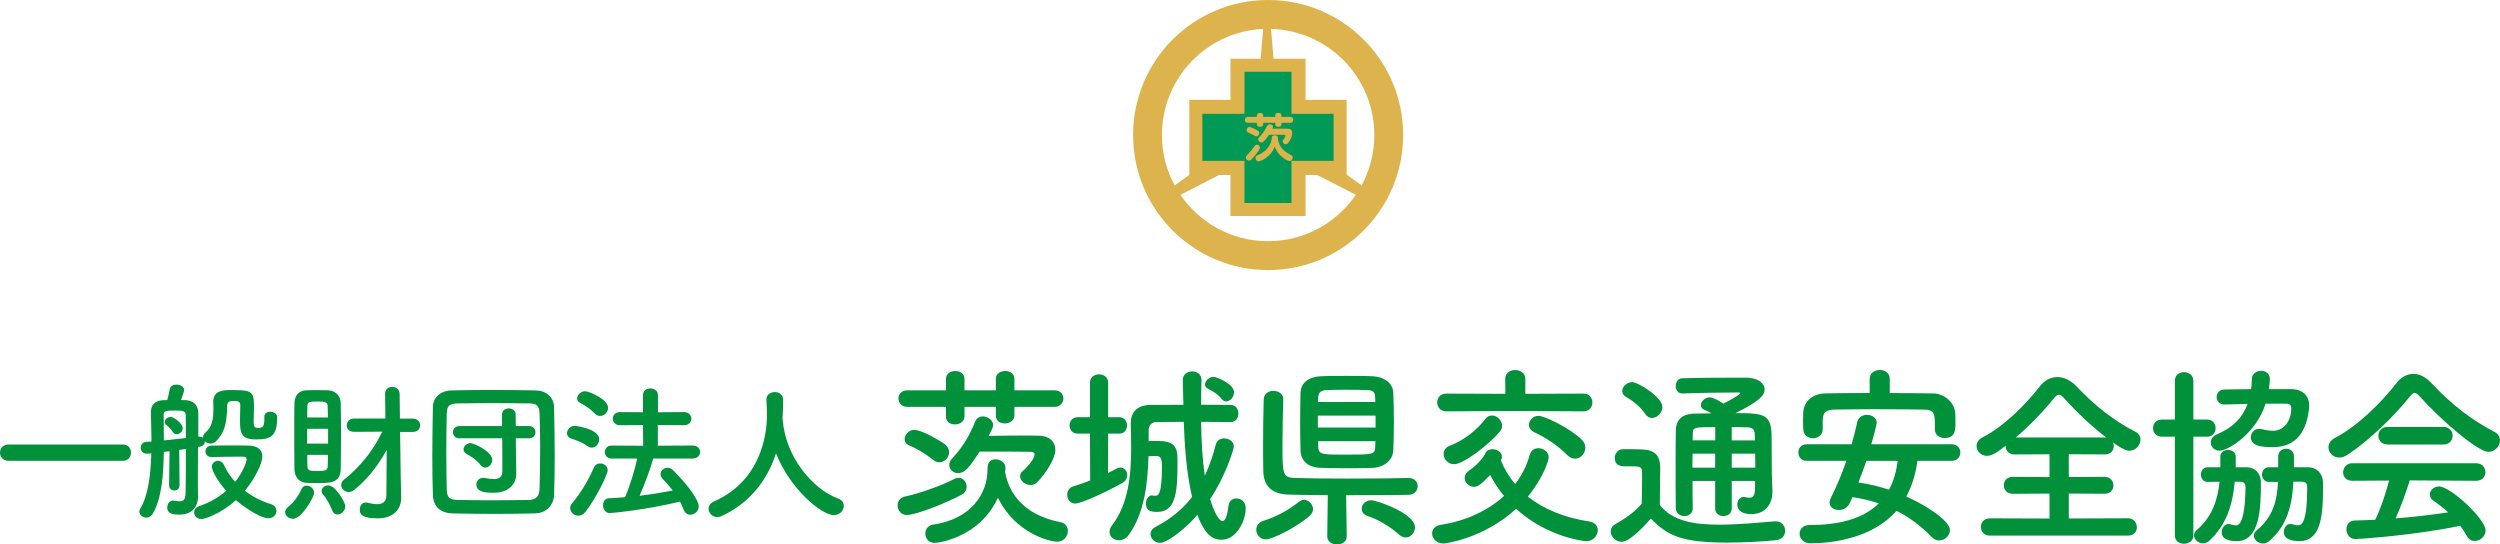 <?xml version="1.0" encoding="UTF-8"?><svg id="uuid-271326e4-ba91-40ae-ac1a-4935f547ea86" xmlns="http://www.w3.org/2000/svg" width="580.09" height="126.34" viewBox="0 0 580.09 126.34"><defs><style>.uuid-4cb97b6b-cf65-4d04-9e63-6400172f10fe{fill:#009a56;}.uuid-4cb97b6b-cf65-4d04-9e63-6400172f10fe,.uuid-8af1e0c8-4b15-4926-8818-3c7537fd4175,.uuid-921908c8-69e1-453e-9890-7560e617cdd9{stroke-width:0px;}.uuid-8af1e0c8-4b15-4926-8818-3c7537fd4175{fill:#00913a;}.uuid-921908c8-69e1-453e-9890-7560e617cdd9{fill:#ddb34e;}</style></defs><g id="uuid-252ec82c-0bef-4df5-a57e-c82f1e8e5c2d"><path class="uuid-8af1e0c8-4b15-4926-8818-3c7537fd4175" d="M1.96,106.92c-1.29,0-1.96-.95-1.96-1.89s.67-1.89,1.96-1.89h26.57c1.26,0,1.86.95,1.86,1.86,0,.98-.63,1.93-1.86,1.93H1.96Z"/><path class="uuid-8af1e0c8-4b15-4926-8818-3c7537fd4175" d="M61.33,96.73c0-.84.67-1.19,1.37-1.19.77,0,1.61.45,1.61,1.23v.25c0,4.41-1.75,4.94-4.94,4.94-3.4,0-3.68-1.47-3.68-4.41,0-1.23.07-2.52.07-3.5s-.77-1.02-1.33-1.02c-.98,0-1.72.07-1.72,1.09-.07,3.29-.28,5.88-2.49,8.16-.42.45-.91.63-1.36.63-.53,0-1.02-.25-1.33-.56v.07c0,.84-.56,1.16-1.58,1.3-.04,3.04-.04,5.92-.04,7.04,0,1.26,0,3.29.04,4.34v.11c0,1.82-.88,4.2-4.34,4.2-1.26,0-2.8-.11-2.8-1.65,0-.81.49-1.61,1.37-1.61.07,0,.14.03.21.03.49.07.95.14,1.3.14.84,0,1.33-.35,1.37-1.85.07-1.72.07-6.09.07-10.29-.49.07-1.02.14-1.54.21l.07,8.23c0,.77-.6,1.19-1.19,1.19-.63,0-1.23-.42-1.23-1.19l.1-7.91-1.33.14c-.07,5.25-.49,10.78-2.52,14.28-.42.7-.98.98-1.54.98-.84,0-1.61-.63-1.61-1.4,0-.21.07-.46.21-.7,1.86-3.01,2.42-7.98,2.56-12.81-.32.04-.6.04-.84.07h-.17c-.95,0-1.44-.67-1.44-1.37s.46-1.37,1.4-1.4c.32,0,.7,0,1.09-.03,0-2.45-.1-4.73-.14-6.62v-.1c0-1.75.81-2.77,2.94-2.91h.84c.21-.7.35-1.26.63-2.66.14-.66.81-.94,1.51-.94.88,0,1.79.46,1.79,1.26,0,.31-.35,1.29-.74,2.35h1.12c1.96.11,2.91,1.33,2.91,3.05v5.46l.14-.04h.14c.35,0,.63.11.84.25v-.18c0-.35.14-.66.46-.94,1.61-1.4,1.93-3.08,1.93-5.53,0-.52,0-1.08-.04-1.68v-.07c0-2.63,2.59-2.66,3.99-2.66,4.9,0,5.46.17,5.46,3.82,0,1.19-.07,2.31-.07,3.33v.52c0,.7.28,1.12.84,1.12,1.26,0,1.64-.17,1.64-2.17v-.35ZM43.09,96.28c0-.98-.84-1.02-2.38-1.02-2.35,0-2.73.07-2.73,1.02,0,1.75.04,3.78.04,5.92,1.71-.18,3.57-.39,5.11-.56,0-2.17,0-4.1-.04-5.36ZM40.12,100.27c-.52-.84-1.19-1.4-1.54-1.68-.25-.21-.35-.46-.35-.67,0-.6.67-1.19,1.37-1.19s2.8,1.54,2.8,2.62c0,.77-.7,1.4-1.4,1.4-.32,0-.67-.14-.88-.49ZM46.73,120.43c-1.09,0-1.68-.77-1.68-1.54,0-.6.35-1.16,1.15-1.44,2.45-.81,4.59-2.1,6.3-3.57-2.14-2.35-3.33-4.73-3.33-5.57s.7-1.4,1.4-1.4c.53,0,1.09.31,1.37.94.6,1.37,1.51,2.73,2.63,3.96,1.54-1.85,2.66-4.52,2.66-5.25,0-.35-.25-.6-.81-.6h-1.15c-1.82,0-3.96.04-6.06.1h-.07c-.98,0-1.47-.66-1.47-1.33s.49-1.33,1.44-1.33c1.47-.04,2.98-.04,4.45-.04s2.94,0,4.27.04c1.79.04,3.05.91,3.05,2.49s-1.68,5.11-4.06,7.98c1.71,1.33,3.78,2.42,6.09,3.12.84.28,1.23.91,1.23,1.54,0,.84-.66,1.72-1.85,1.72-2.38,0-7-3.71-7.56-4.2-3.47,3.15-7.18,4.38-7.98,4.38Z"/><path class="uuid-8af1e0c8-4b15-4926-8818-3c7537fd4175" d="M66.16,118.85c0-.38.18-.77.63-1.16,1.44-1.19,2.42-2.52,3.19-4.24.25-.52.66-.77,1.16-.77.84,0,1.75.74,1.75,1.68s-2.87,6.02-4.9,6.02c-.95,0-1.82-.7-1.82-1.54ZM73.54,112.1c-.94,0-1.89-.03-2.52-.07-1.68-.14-2.7-1.4-2.7-3.22-.04-2.45-.04-5.85-.04-9.03,0-2.31,0-4.52.04-6.16.03-1.72.91-2.94,2.62-3.05.56-.04,1.37-.04,2.21-.04,1.15,0,2.35,0,3.04.04,1.65.07,2.84,1.3,2.87,2.91.03,2,.07,4.48.07,6.97,0,3.05-.04,6.13-.07,8.4-.07,3.19-2.38,3.25-5.53,3.25ZM76.13,99.5h-4.87v3.43h4.87v-3.43ZM76.1,96.87c-.03-.98-.03-1.89-.07-2.66-.07-.91-.52-1.05-2.35-1.05-1.96,0-2.35.14-2.35,1.08-.04.7-.04,1.61-.04,2.62h4.8ZM71.3,105.55c0,1.02,0,1.96.04,2.7,0,.94.6,1.05,2.35,1.05s2.31-.14,2.35-1.09c.04-.77.04-1.68.07-2.66h-4.8ZM77.08,118.43c-.49-1.33-1.33-2.8-2.14-3.71-.25-.28-.32-.52-.32-.81,0-.7.74-1.29,1.54-1.29,1.68,0,3.96,3.92,3.96,4.9s-.94,1.86-1.82,1.86c-.49,0-.98-.28-1.23-.95ZM89.71,104.43c-1.89,3.47-4.48,6.83-7.56,9.28-.38.31-.84.45-1.23.45-.94,0-1.75-.77-1.75-1.64,0-.42.21-.88.7-1.26,3.5-2.73,6.76-6.69,8.82-11.1l-6.58.04c-1.12,0-1.65-.74-1.65-1.47,0-.81.56-1.61,1.65-1.61h7.32l-.07-5.71v-.03c0-1.09.81-1.61,1.65-1.61s1.72.52,1.72,1.65l.07,5.71h2.98c1.12,0,1.71.77,1.71,1.58,0,.74-.56,1.51-1.71,1.51h-2.94l.14,10.22.1,5.04v.14c0,2-1.26,4.66-5.46,4.66s-4.13-1.37-4.13-2.07c0-.81.49-1.61,1.37-1.61.11,0,.25,0,.39.04.81.21,1.58.35,2.27.35,1.23,0,2.14-.49,2.14-2.14l.07-10.4Z"/><path class="uuid-8af1e0c8-4b15-4926-8818-3c7537fd4175" d="M124.22,119.13c-3.08.07-6.3.11-9.52.11s-6.44-.04-9.59-.11c-3.05-.07-4.55-1.65-4.66-4.24-.1-2.63-.14-5.78-.14-9.03,0-3.96.07-8.02.14-11.45.04-2.24,1.75-3.75,4.38-3.82,3.05-.07,6.27-.1,9.56-.1s6.62.04,9.91.1c2.45.07,4.24,1.54,4.27,3.99.07,3.57.14,7.53.14,11.34,0,3.15-.04,6.2-.14,8.86-.07,2.45-1.82,4.27-4.34,4.34ZM125.34,104.71c0-3.01-.04-6.02-.14-8.72-.07-2-.77-2.35-2.49-2.38-2.62-.04-5.53-.07-8.37-.07s-5.64.04-8.09.07c-2,.03-2.56.59-2.59,2.38-.07,2.84-.1,5.95-.1,9s.04,6.02.1,8.65c.07,2,.77,2.35,2.94,2.38,2.42.03,4.97.07,7.67.07s5.46-.04,8.3-.07c1.96-.04,2.56-.98,2.62-2.49.1-2.8.14-5.81.14-8.82ZM116.52,101.7h-9.94c-.98,0-1.47-.7-1.47-1.43s.49-1.4,1.47-1.4h9.91v-2.7c0-.95.81-1.4,1.58-1.4s1.58.46,1.58,1.4l.04,2.7h3.08c.98,0,1.47.7,1.47,1.4,0,.74-.49,1.43-1.47,1.43h-3.08l.03,3.54.07,4.69v.07c0,1.89-1.3,4.34-5.36,4.34-1.68,0-3.89-.14-3.89-1.92,0-.81.6-1.54,1.61-1.54.14,0,.31,0,.46.04.7.14,1.37.25,1.96.25,1.16,0,2-.42,2-1.85l-.03-7.6ZM111.45,107.83c-.95-1.23-2.38-2.07-3.12-2.45-.53-.28-.77-.66-.77-1.09,0-.73.7-1.47,1.61-1.47.7,0,5.04,1.89,5.04,3.89,0,.94-.77,1.79-1.61,1.79-.39,0-.81-.21-1.16-.66Z"/><path class="uuid-8af1e0c8-4b15-4926-8818-3c7537fd4175" d="M136.33,103.52c-1.33-.94-2.35-1.26-3.85-1.79-.63-.21-.91-.7-.91-1.19,0-.81.73-1.72,1.75-1.72.52,0,5.71.73,5.71,3.12,0,.98-.73,1.93-1.72,1.93-.31,0-.63-.11-.98-.35ZM134.16,119.66c-.98,0-1.86-.84-1.86-1.79,0-.35.14-.77.46-1.12,2.1-2.38,3.96-5.78,5.08-8.3.28-.63.84-.91,1.44-.91.84,0,1.72.6,1.72,1.58,0,1.05-2.98,6.97-5.18,9.66-.49.63-1.09.88-1.64.88ZM138.01,95.96c-1.12-1.19-2.1-1.75-3.36-2.45-.52-.28-.73-.66-.73-1.05,0-.84.87-1.68,1.89-1.68.81,0,5.29,1.85,5.29,3.85,0,.98-.91,1.89-1.86,1.89-.42,0-.84-.18-1.23-.56ZM151.56,106.43c-.63,2.38-1.93,5.74-3.15,8.61,2.66-.31,5.29-.77,7.7-1.23-.74-.94-1.51-1.82-2.35-2.7-.35-.38-.49-.77-.49-1.12,0-.77.73-1.44,1.61-1.44.42,0,.91.17,1.33.6,3.71,3.64,5.92,7.04,5.92,8.33,0,1.12-.98,1.96-1.96,1.96-.59,0-1.23-.35-1.54-1.19-.25-.63-.52-1.26-.84-1.86-7.32,1.79-15.44,2.66-16.28,2.66-1.05,0-1.58-.91-1.58-1.79s.46-1.61,1.4-1.65c1.19-.04,2.45-.14,3.71-.25,1.12-2.59,2.21-6.23,2.84-8.96h-5.99c-1.01,0-1.54-.77-1.54-1.5s.53-1.51,1.54-1.51l7.35.04-.04-4.8-5.36.04c-1.08,0-1.64-.77-1.64-1.54s.56-1.51,1.64-1.51l5.36.04v-3.99c0-1.05.84-1.54,1.72-1.54s1.75.53,1.75,1.54v3.99l6.06-.04c1.12,0,1.68.77,1.68,1.54s-.56,1.5-1.68,1.5l-6.09-.04v4.8l8.12-.04c1.12,0,1.68.77,1.68,1.51s-.56,1.5-1.68,1.5h-9.21Z"/><path class="uuid-8af1e0c8-4b15-4926-8818-3c7537fd4175" d="M181.58,97.19c.04.07.04.17.04.28.66,8.58,6.97,16.03,12.81,18.2.98.35,1.36,1.02,1.36,1.71,0,1.05-.91,2.14-2.31,2.14-2.98,0-10.36-6.37-13.41-14.35-1.96,6.06-5.92,11.45-12.6,14.56-.35.18-.7.25-1.02.25-1.15,0-2.03-.94-2.03-1.93,0-.67.39-1.29,1.3-1.71,11.94-5.32,12.25-17.61,12.25-20.23,0-1.05-.07-2.24-.14-3.29v-.1c0-1.16.98-1.75,1.96-1.75s1.93.6,1.93,1.86-.04,2.73-.14,4.24v.14Z"/><path class="uuid-8af1e0c8-4b15-4926-8818-3c7537fd4175" d="M210.5,119.51c-1.45,0-2.22-1.13-2.22-2.22,0-.9.54-1.85,1.72-2.08,3.26-.68,8.73-2.62,11.53-4.12.32-.14.59-.23.86-.23,1.09,0,1.9,1,1.9,2.08,0,.68-.32,1.4-1.18,1.85-3.26,1.81-10.54,4.7-12.62,4.7ZM235.38,94.41v1.94c0,1.27-1.13,1.9-2.22,1.9s-2.08-.59-2.08-1.76v-2.08h-7.28v2.17c0,1.27-1.13,1.9-2.22,1.9s-2.08-.59-2.08-1.76v-2.31h-8.95c-1.36,0-2.08-.95-2.08-1.94s.72-1.9,2.08-1.9h8.95v-2.67c0-1.22,1.09-1.81,2.17-1.81s2.13.59,2.13,1.81v2.67h7.28v-2.67c0-1.22,1.09-1.81,2.17-1.81s2.13.59,2.13,1.81v2.67h9.32c1.36,0,2.04.95,2.04,1.9s-.68,1.94-2.04,1.94h-9.32ZM216.47,106.67c-1.54-1.27-3.84-2.67-5.47-3.3-.77-.32-1.09-.86-1.09-1.45,0-1.04.95-2.17,2.22-2.17,1.94,0,6.56,2.89,7.01,3.26.77.54,1.09,1.27,1.09,1.94,0,1.18-1.04,2.31-2.26,2.31-.5,0-.99-.18-1.49-.59ZM216.88,125.98c-1.4,0-2.17-1.09-2.17-2.17,0-.95.59-1.9,1.81-2.08,8.77-1.27,12.62-7.1,12.62-12.8,0-1.13.23-2.35,1.85-2.35,1.09,0,2.31.72,2.31,1.94v.14c0,.27-.04.54-.09.81.81,4.7,4.03,10,12.94,11.71,1.09.23,1.63,1.09,1.63,1.99,0,1.22-.9,2.53-2.53,2.53-1.22,0-9.5-1.63-13.7-10.22-4.16,9.18-13.75,10.49-14.65,10.49ZM222.35,109.79c-1.13,0-2.08-.81-2.08-1.9,0-.5.18-1.04.68-1.54,2.4-2.53,3.93-5.11,5.34-8.55.32-.81,1.04-1.18,1.76-1.18,1.13,0,2.4.86,2.4,2.04,0,.23,0,.45-1.04,2.49,2.35-.05,5.16-.09,7.64-.09,1.54,0,2.98,0,4.12.04,2.35.05,3.71,1.4,3.71,3.3,0,2.04-2.26,5.52-4.25,7.51-.45.45-.99.63-1.49.63-1.27,0-2.44-.99-2.44-2.04,0-.36.14-.77.5-1.09.18-.14,2.85-2.58,2.85-3.98,0-.32-.23-.59-.81-.59-1.49-.05-5.11-.05-8.32-.05h-3.62c-2.4,3.75-3.48,4.98-4.93,4.98Z"/><path class="uuid-8af1e0c8-4b15-4926-8818-3c7537fd4175" d="M252.92,100.61h-2.89c-1.22,0-1.85-.95-1.85-1.9s.63-1.9,1.85-1.9h2.89v-8.01c0-1.31,1.04-1.94,2.08-1.94s2.13.63,2.13,1.94v8.01h2.62c1.18,0,1.76.95,1.76,1.9s-.59,1.9-1.76,1.9h-2.62l-.04,9.14c.68-.32,1.31-.63,1.94-1,.32-.18.63-.27.95-.27.9,0,1.58.86,1.58,1.76,0,.68-.36,1.4-1.18,1.85-3.94,2.22-9.59,4.75-10.85,4.75s-1.9-1-1.9-2.04c0-.81.45-1.67,1.4-1.94,1.4-.41,2.71-.9,3.93-1.36l-.05-10.9ZM278.79,88.26c-.05,1.85-.09,3.75-.09,5.65,2.22,0,4.52.04,6.83.04,1.22,0,1.81,1,1.81,1.99s-.59,1.99-1.76,1.99c-2.4,0-4.7-.05-6.87-.05.04,4.39.27,8.68.86,12.48,1-2.17,1.9-4.57,2.53-7.19.27-1,1.08-1.45,1.94-1.45,1.13,0,2.26.72,2.26,1.9,0,.5-1.85,6.74-5.52,12.21.14.41,1.58,5.07,2.89,5.07.59,0,1.09-1,1.4-3.62.14-1.09.95-1.63,1.85-1.63,1.04,0,2.13.77,2.13,2.26,0,2.94-2.13,7.33-5.61,7.33-1.81,0-3.75-.81-5.61-5.79-2.44,2.94-6.92,6.51-8.64,6.51-1.27,0-2.22-1-2.22-2.04,0-.63.36-1.27,1.18-1.67,3.62-1.85,6.74-4.57,8.46-6.96-1.22-5.11-1.72-11.26-1.94-17.41-2.22,0-4.34.05-6.29.05-1.13,0-1.85.72-1.85,1.85v2.58c.68-.05,1.36-.05,1.99-.05,3.75,0,4.7,1.18,4.7,4.21,0,6.87-.05,12.26-4.7,12.26-1.45,0-2.62-.23-2.62-1.9,0-.95.5-1.94,1.4-1.94.05,0,.14.05.23.05.14.05.32.05.45.05.72,0,1.63-.05,1.63-6.74,0-2.13-.36-2.49-1.4-2.49-.5,0-1.13.05-1.72.05-.18,6.24-.9,13.07-4.52,18.18-.68.95-1.54,1.31-2.35,1.31-1.18,0-2.17-.81-2.17-1.94,0-.45.14-.95.54-1.45,3.84-4.97,4.48-11.71,4.48-17.91,0-1.99-.04-3.93-.09-5.74v-.14c0-2.35,1.36-4.16,4.48-4.21,2.49,0,5.07-.04,7.73-.04-.05-1.94-.09-3.84-.14-5.7v-.05c0-1.31,1.09-1.99,2.22-1.99,1.04,0,2.13.63,2.13,2.04v.05ZM283.5,92.6c-.95-1.22-2.13-1.81-3.21-2.4-.45-.23-.68-.59-.68-1,0-.81,1-1.76,1.94-1.76.68,0,4.79,1.63,4.79,3.57,0,1.09-.9,2.13-1.85,2.13-.36,0-.68-.18-1-.54Z"/><path class="uuid-8af1e0c8-4b15-4926-8818-3c7537fd4175" d="M293.76,125.16c-1.4,0-2.26-1.13-2.26-2.22,0-.86.5-1.72,1.63-2.08,3.12-.99,5.74-2.44,8.28-4.43.41-.32.81-.45,1.18-.45,1.13,0,2.08,1.09,2.08,2.17,0,.5-.23,1.04-.72,1.49-3.48,3.03-8.96,5.52-10.18,5.52ZM326.91,110.92c1.36,0,2.04.95,2.04,1.9s-.68,1.94-2.08,1.99c-3.08.09-8.86.09-14.52.09l.14,9.54v.04c0,1.22-1.13,1.85-2.26,1.85s-2.26-.63-2.26-1.85v-.04l.13-9.54c-3.8-.05-7.24-.05-9.23-.14-3.71-.14-5.7-1.94-5.74-5.52-.04-2.04-.04-4.3-.04-6.65,0-3.3.04-6.74.14-9.9.04-1.36,1.13-1.99,2.22-1.99,1.18,0,2.31.68,2.31,1.9v.09c-.09,3.03-.18,6.96-.18,10.49,0,6.74,0,7.6,2.8,7.73,2.44.09,7.24.14,12.12.14,5.65,0,11.53-.05,14.38-.14h.04ZM312.49,87.22c2.35,0,4.7,0,6.01.09,2.99.14,4.7,1.81,4.79,3.75.09,2.04.14,4.43.14,6.83s-.04,4.7-.14,6.65c-.09,2.08-1.94,3.89-4.79,4.02-1.27.05-3.3.09-5.38.09-2.58,0-5.2-.05-6.65-.09-3.12-.09-4.61-1.76-4.7-3.98-.05-1.94-.09-4.25-.09-6.6s.04-4.75.09-6.87c.04-1.81,1.36-3.66,4.75-3.8,1.31-.09,3.62-.09,5.97-.09ZM319.18,96.44h-13.39v2.76h13.39v-2.76ZM319.13,93.28c0-.41-.05-.81-.05-1.18-.04-1.04-.45-1.54-1.67-1.58-1.13-.05-3.17-.09-5.16-.09s-3.84.05-4.66.09c-1.22.05-1.67.77-1.72,1.63,0,.36-.04.77-.04,1.13h13.3ZM305.84,102.37l.04,1.45c.09,1.63,1.04,1.67,5.7,1.67,7.1,0,7.42,0,7.51-1.72,0-.45.05-.9.05-1.4h-13.3ZM324.56,123.99c-1.85-1.72-4.84-3.48-7.1-4.21-1.04-.32-1.49-1.04-1.49-1.72,0-1,.9-1.99,2.22-1.99,1.09,0,10.13,2.98,10.13,6.29,0,1.22-.95,2.35-2.13,2.35-.54,0-1.08-.23-1.63-.72Z"/><path class="uuid-8af1e0c8-4b15-4926-8818-3c7537fd4175" d="M334.92,126.11c-1.63,0-2.62-1.22-2.62-2.35,0-.9.63-1.76,2.04-1.99,5.92-.9,10.99-3.35,14.65-6.69-1.27-1.54-2.35-3.17-3.21-4.88-2.26,2.4-3.03,2.76-3.71,2.76-1.18,0-2.22-.95-2.22-2.04,0-.63.32-1.27,1.13-1.81,1.67-1.13,3.17-2.8,3.71-3.98.27-.63.95-.9,1.63-.9,1.04,0,2.17.68,2.17,1.72,0,.18,0,.36-.09.54-.04.09-.09.23-.14.36.81,1.99,1.9,3.8,3.3,5.47,1.58-2.04,2.71-4.3,3.35-6.65.32-1.22,1.18-1.67,2.04-1.67,1.18,0,2.4.86,2.4,2.08,0,.72-1.22,4.75-4.84,9.14,3.57,2.85,8.32,4.88,14.29,5.79,1.36.23,1.94,1.09,1.94,1.99,0,1.27-1.04,2.58-2.71,2.58-.23,0-8.87-.81-16.24-7.51-7.69,7.01-16.6,8.05-16.87,8.05ZM351.52,95.36l-15.87.09c-1.45,0-2.17-1.04-2.17-2.08s.72-2.04,2.17-2.04l13.66.05-.04-3.44v-.04c0-1.36,1.13-2.04,2.31-2.04s2.35.68,2.35,2.08v3.44l13.52-.05c1.36,0,2.04,1.04,2.04,2.04s-.68,2.08-2.04,2.08l-15.92-.09ZM337.41,107.71c-1.45,0-2.44-1.18-2.44-2.35,0-.81.45-1.58,1.54-1.99,3.12-1.18,6.06-3.44,8.14-6.15.45-.59,1-.81,1.54-.81,1.18,0,2.35,1.13,2.35,2.4,0,.41-.14.86-.5,1.31-2.49,3.03-8.5,7.6-10.63,7.6ZM363.64,105.58c-2.12-2.17-4.88-4.02-7.64-5.29-.86-.41-1.22-1.09-1.22-1.72,0-1.04.9-2.08,2.22-2.08s7.28,2.8,10.04,5.56c.59.59.81,1.22.81,1.85,0,1.31-1.08,2.53-2.4,2.53-.59,0-1.22-.27-1.81-.86Z"/><path class="uuid-8af1e0c8-4b15-4926-8818-3c7537fd4175" d="M376.23,125.71c-1.31,0-2.49-1.18-2.49-2.4,0-.63.32-1.27,1.13-1.72,2.44-1.36,4.52-2.89,6.06-4.7.05-2.04.09-3.8.09-5.52v-1.85c0-1.18-.54-1.31-2.08-1.31h-1.76c-.86,0-2.49-.05-2.49-1.94,0-.99.68-2.04,1.9-2.04,1.63,0,2.89,0,4.39.05,2.89.09,4.25,1.36,4.25,4.25,0,2.62-.09,5.74-.09,8.64,2.85,3.62,7.51,4.57,13.79,4.57,4.52,0,9.45-.5,12.89-.77h.23c1.4,0,2.17,1.09,2.17,2.17s-.68,2.08-2.26,2.22c-2.8.27-6.97.54-11.13.54-10.54,0-13.84-1.54-17.77-5.56-2.26,2.53-5.07,5.38-6.83,5.38ZM381.75,96.04c-1.18-1.81-3.17-3.21-4.43-3.93-.63-.36-.9-.86-.9-1.4,0-1,1.08-2.04,2.31-2.04,1.36,0,7.01,3.48,7.01,5.79,0,1.31-1.22,2.53-2.44,2.53-.54,0-1.13-.27-1.54-.95ZM407.26,111.6h-5.43v6.38c0,1.18-.95,1.76-1.95,1.76s-1.9-.59-1.9-1.76v-6.38h-5.25c0,2.04,0,4.16.04,6.29v.05c0,1.22-.95,1.81-1.94,1.81s-1.95-.63-1.99-1.85c-.04-2.67-.04-5.29-.04-7.87,0-3.48,0-6.83.04-9.95.04-2.76,1.49-4.12,4.66-4.12,1.22,0,2.4-.05,3.62-.05-.68-.41-1.27-.68-1.63-.81-.59-.23-.81-.63-.81-1.09,0-.86.95-1.81,1.99-1.81s3.08,1.36,3.21,1.45c.95-.45,3.93-2.08,3.93-2.4,0-.14-.14-.18-.41-.18-3.21,0-9.36.09-12.94.23h-.09c-1.04,0-1.54-.86-1.54-1.72,0-.9.54-1.81,1.58-1.81,4.75-.14,10.31-.14,14.74-.14,2.76,0,4.3,1.31,4.3,2.76,0,1.27-1.13,2.71-6.78,5.47,6.92,0,8.41.23,8.41,5.88,0,7.42.04,9.5.18,11.94v.41c0,2.76-1.54,5.2-4.88,5.2-1.49,0-3.26-.41-3.26-2.26,0-.86.54-1.72,1.49-1.72.14,0,.27,0,.41.05.32.09.63.14.95.14.72,0,1.27-.45,1.27-2.4v-1.49ZM397.99,105.26h-5.25c0,1.04-.05,2.13-.05,3.26h5.29v-3.26ZM397.99,99.11c-4.79,0-5.2,0-5.2,1.49l-.04,1.58h5.25v-3.08ZM407.21,102.19c0-.59-.05-1.13-.05-1.58-.04-.81-.45-1.4-1.54-1.45-1.27-.05-2.53-.05-3.8-.05v3.08h5.38ZM401.83,105.26v3.26h5.47c0-1.04-.04-2.17-.04-3.26h-5.43Z"/><path class="uuid-8af1e0c8-4b15-4926-8818-3c7537fd4175" d="M444.91,106.94c-.41,3.12-1.31,5.92-2.58,8.28,4.43,1.94,10.13,5.61,10.13,7.78,0,1.27-1.18,2.4-2.49,2.4-.59,0-1.18-.23-1.72-.77-2.4-2.49-5.07-4.52-8.19-6.11-5.56,6.42-15.11,7.55-19.95,7.55-1.67,0-2.53-1.13-2.53-2.26,0-1,.77-1.99,2.35-1.99,6.78,0,12.39-1.4,16.01-5.02-1.9-.63-3.93-1.13-6.11-1.45-.72,1.76-1.27,2.98-3.17,2.98-1.13,0-2.13-.63-2.13-1.72,0-.32.09-.63.27-1.04,1.4-2.76,2.62-5.7,3.62-8.64h-9.18c-1.31,0-1.95-.95-1.95-1.94s.63-1.9,1.95-1.9h10.4c.5-1.72.95-3.44,1.31-5.16.27-1.18,1.27-1.67,2.26-1.67,1.13,0,2.26.68,2.26,1.85,0,.27-.63,2.85-1.27,4.98h18.68c1.31,0,1.99.95,1.99,1.9s-.68,1.94-1.99,1.94h-8ZM438.49,91.2c3.35,0,6.74.05,10.13.09,2.44.04,4.97,2.04,5.07,4.7.04.68.04,1.45.04,2.17,0,1.67-.09,3.48-2.49,3.48-1.13,0-2.26-.63-2.26-1.94v-.09c0-3.94-.09-4.52-2.76-4.57-3.53-.05-7.51-.09-11.4-.09-3.17,0-6.29.05-9,.09-2.44.04-2.76.77-2.89,2.44v2.17c0,1.31-1.13,2.04-2.26,2.04s-2.22-.68-2.26-2.13c0-.59-.04-1.18-.04-1.76,0-.63.04-1.31.04-2.04.09-2.22,1.72-4.43,5.2-4.48,3.39-.05,6.78-.09,10.22-.09v-3.3c0-1.36,1.18-2.04,2.35-2.04s2.31.68,2.31,2.04v3.3ZM433.06,106.94c-.54,1.67-1.22,3.35-1.85,5.02,2.35.32,4.79.9,7.1,1.67,1.04-1.85,1.67-4.07,2.04-6.69h-7.28Z"/><path class="uuid-8af1e0c8-4b15-4926-8818-3c7537fd4175" d="M461.77,124.3c-1.4,0-2.13-1-2.13-2.04s.72-1.99,2.13-1.99l13.79.05v-5.79l-8.55.05c-1.36,0-2.04-1-2.04-1.99s.68-1.94,2.04-1.94l8.55.05v-5.29l-8.14.04c-1.36,0-2.04-.99-2.04-1.94v-.09c-1.95,1.54-3.12,2.35-4.34,2.35-1.4,0-2.4-1.09-2.4-2.26,0-.77.41-1.54,1.4-2.04,4.93-2.49,10.08-7.69,13.3-11.85,1.04-1.36,2.53-2.13,4.02-2.13s3.08.72,4.43,2.13c4.16,4.39,8.59,7.96,13.66,10.54.86.45,1.22,1.13,1.22,1.85,0,1.27-1.13,2.58-2.62,2.58-.23,0-1.18-.04-3.75-1.9.09.27.18.54.18.81,0,1-.72,1.94-2.08,1.94l-8.37-.04v5.29l8.28-.05c1.36,0,2.08,1,2.08,1.99s-.68,1.94-2.08,1.94l-8.28-.05v5.79l13.75-.05c1.31,0,2.04,1.04,2.04,2.08s-.68,1.94-2.04,1.94h-32.02ZM488.73,101.51c-3.35-2.53-6.92-5.92-9.63-8.96-.54-.63-.95-.95-1.36-.95s-.77.32-1.27.95c-2.31,2.89-5.52,6.2-8.73,8.96h20.99Z"/><path class="uuid-8af1e0c8-4b15-4926-8818-3c7537fd4175" d="M504.65,101.33h-2.99c-1.4,0-2.08-.99-2.08-1.99s.68-1.99,2.08-1.99h2.99v-9c0-1.36,1.04-1.99,2.12-1.99s2.17.68,2.17,1.99v9h3.17c1.36,0,1.99,1,1.99,1.99s-.63,1.99-1.99,1.99h-3.17v22.93c0,1.27-1.08,1.9-2.17,1.9s-2.12-.63-2.12-1.9v-22.93ZM518.54,111.78c-.45,5.02-1.81,9.95-5.92,13.7-.45.41-.95.59-1.45.59-1.09,0-2.08-.9-2.08-1.85,0-.41.18-.81.59-1.18,3.62-3.12,4.93-7.1,5.34-11.26-1.04,0-2.04.04-2.76.04-1.04,0-1.58-.86-1.58-1.72,0-.81.54-1.67,1.58-1.67h2.94v-2.49c0-1.04.91-1.54,1.76-1.54.9,0,1.81.5,1.81,1.54v2.49h2.49c2.08,0,3.35,1.49,3.35,3.48,0,6.06-.23,13.66-5.61,13.66-.54,0-3.48,0-3.48-2.04,0-.95.59-1.94,1.58-1.94.14,0,.32.05.5.09.5.14.86.23,1.18.23.63,0,2.13-.23,2.26-8.82,0-.95-.41-1.27-1.18-1.31h-1.31ZM531.56,90.29c2.8,0,4.25,1.58,4.25,3.84,0,.23,0,.5-.04.77-.77,6.6-4.07,8.86-8.5,8.86-3.26,0-4.98-.54-4.98-2.31,0-1,.72-1.94,1.95-1.94.18,0,.41.05.63.09,1,.23,1.85.36,2.58.36,2.44,0,4.21-2.26,4.21-5.2,0-.81-.41-1.09-1.13-1.09h-4.84c-2.22,7.01-8.77,10.9-10.63,10.9-1.27,0-2.08-.9-2.08-1.9,0-.72.45-1.49,1.54-1.94,3.62-1.54,5.83-3.8,7.01-7.01-1.63.05-5.16.14-5.34.14-1.22,0-1.85-.86-1.85-1.72,0-.9.63-1.76,1.85-1.76,2.17,0,4.16-.09,6.15-.09.09-.72.18-1.54.18-2.35,0-1.22,1.08-1.9,2.13-1.9s2.04.63,2.04,1.9c0,.05,0,.63-.23,2.35h5.11ZM532.15,111.78c-.27,5.11-1.31,10.13-5.65,13.79-.45.36-.95.54-1.4.54-1.13,0-2.13-.9-2.13-1.85,0-.41.23-.86.68-1.22,3.8-3.08,4.75-7.01,4.93-11.22h-2.08c-1.09,0-1.63-.86-1.63-1.72s.54-1.67,1.58-1.67h2.17v-2.49c0-1.22.9-1.81,1.85-1.81s1.81.59,1.81,1.76v2.53h3.21c2.12,0,3.48,1.49,3.53,3.48v1.81c0,6.74-.81,11.85-5.47,11.85-1.13,0-3.62-.18-3.62-2.08,0-.95.59-1.9,1.54-1.9.18,0,.36.05.54.09.5.14.9.23,1.22.23.86,0,2.13-.68,2.13-8.82,0-.95-.41-1.27-1.22-1.31h-1.99Z"/><path class="uuid-8af1e0c8-4b15-4926-8818-3c7537fd4175" d="M561.46,91.97c-.5-.54-.86-.81-1.18-.81s-.63.27-1.08.81c-3.71,4.7-9.68,10.4-14.52,13.57-.68.45-1.31.63-1.9.63-1.45,0-2.49-1.18-2.49-2.4,0-.77.45-1.58,1.45-2.13,5.25-2.71,10.85-8.23,14.29-12.71,1.08-1.4,2.49-2.17,3.93-2.17s2.89.68,4.25,2.17c4.43,4.75,9.27,8.55,14.65,11.31.86.45,1.22,1.18,1.22,1.94,0,1.31-1.13,2.67-2.67,2.67-2.44,0-10.95-7.28-15.97-12.89ZM559.15,111.46c-.81,2.58-1.95,5.92-3.3,8.82,4.16-.32,8.28-.81,12.21-1.4-1.04-.95-2.17-1.85-3.3-2.62-.68-.45-.95-1-.95-1.54,0-.95.95-1.85,2.12-1.85,2.67,0,10.81,7.55,10.81,10.22,0,1.36-1.27,2.44-2.53,2.44-.72,0-1.4-.36-1.85-1.22-.45-.81-.95-1.58-1.49-2.31-10.58,2.22-23.43,3.08-24.33,3.08-1.36,0-2.08-1.18-2.08-2.26,0-.99.59-1.99,1.85-2.04,1.58-.05,3.21-.09,4.84-.18,1.27-2.62,2.44-6.11,3.21-9.09l-8.55.05c-1.45,0-2.12-.95-2.12-1.94s.72-2.13,2.12-2.13h28.72c1.45,0,2.17,1.04,2.17,2.08s-.72,1.99-2.17,1.99l-15.38-.09ZM554,103.14c-1.4,0-2.13-.99-2.13-2.04s.72-2.04,2.13-2.04h12.98c1.4,0,2.12,1.04,2.12,2.04s-.72,2.04-2.12,2.04h-12.98Z"/><path class="uuid-921908c8-69e1-453e-9890-7560e617cdd9" d="M294.25,0c-17.3,0-31.33,14.02-31.33,31.33s14.02,31.33,31.33,31.33,31.33-14.03,31.33-31.33c0-17.3-14.02-31.33-31.33-31.33ZM318.89,31.33c0,4.24-1.07,8.22-2.95,11.69l-6.73-4.87h.04s0-14.35,0-14.35h-7.85v-7.85h-5.71l-.76-9.24c13.29.36,23.97,11.24,23.97,24.63ZM293.09,6.71l-.76,9.23h-5.29v7.85h-7.86v14.35h.13l-6.75,4.89c-1.89-3.48-2.95-7.47-2.95-11.71,0-13.22,10.41-24.01,23.48-24.61ZM294.25,55.97c-8.46,0-15.91-4.26-20.35-10.76l13.15-6.75v7.54h14.34s0-7.58,0-7.58l13.22,6.78c-4.44,6.5-11.9,10.76-20.36,10.76Z"/><rect class="uuid-921908c8-69e1-453e-9890-7560e617cdd9" x="285.51" y="13.63" width="17.42" height="36.5"/><rect class="uuid-921908c8-69e1-453e-9890-7560e617cdd9" x="275.97" y="23.17" width="36.5" height="17.42"/><polygon class="uuid-4cb97b6b-cf65-4d04-9e63-6400172f10fe" points="309.44 26.41 299.67 26.41 299.67 16.64 288.77 16.64 288.76 26.41 278.99 26.41 278.99 37.32 288.76 37.32 288.76 47.1 299.67 47.1 299.67 37.33 309.44 37.33 309.44 26.41"/><path class="uuid-921908c8-69e1-453e-9890-7560e617cdd9" d="M291.66,26.75c0-.45.37-.54.67-.54.4,0,.77.08.77.54v.38h2.81v-.38c0-.46.39-.54.68-.54.39,0,.75.08.75.54v.38h2.02c.17,0,.71,0,.71.65,0,.53-.24.71-.71.71h-2.02v.36c0,.37-.21.56-.66.56-.5,0-.77-.13-.77-.56v-.36h-2.81v.36c0,.34-.19.56-.68.57-.52,0-.77-.14-.77-.58v-.35h-2.06c-.18,0-.73,0-.73-.64,0-.49.21-.72.73-.72h2.06v-.38ZM292.35,34.24c0,.2-.08.5-.96,1.62-1.15,1.43-1.35,1.43-1.56,1.43-.35,0-.74-.32-.74-.71,0-.29.14-.45.53-.86.55-.53,1-1.15,1.46-1.77.1-.16.27-.37.52-.37.42,0,.75.35.75.65ZM291.61,30.19c.42.24.59.39.59.69,0,.28-.23.76-.66.76-.17,0-.25-.03-.88-.39-.08-.04-.49-.27-.76-.38-.39-.17-.64-.27-.64-.65,0,0,.02-.76.71-.76.31,0,1.41.59,1.65.72ZM293.8,36.63c-.63.42-1.34.8-1.74.8-.48,0-.75-.43-.75-.82s.2-.47.91-.79c2.34-1.06,2.76-2.99,2.82-3.38.02-.1.06-.58.08-.67.08-.29.42-.36.65-.37.58,0,.71.22.74.56.06.6.13,1.61,1.2,2.72.41.44.95.81,1.42,1.04.47.24.84.41.84.83,0,.3-.25.82-.75.82-.4,0-1.28-.49-2.08-1.27-.81-.77-1.12-1.46-1.36-2.09-.43,1.13-1.01,1.91-1.99,2.59ZM294.46,31.27c-.07.09-.39.56-.78,1.05-.36.44-.69.74-1,.74s-.74-.31-.74-.73c0-.17.06-.29.17-.42.65-.69,1.16-1.26,1.6-2.11.38-.75.48-.96.92-.96.4,0,.76.21.76.54,0,.15-.07.32-.15.48h3.45c.28,0,1.15.01,1.15,1.01,0,.31-.07.83-.49,1.62-.44.83-.7.98-.99.98-.41,0-.74-.29-.75-.65,0-.15.03-.18.28-.56.12-.18.37-.57.37-.75,0-.23-.22-.23-.31-.23h-3.49Z"/></g></svg>